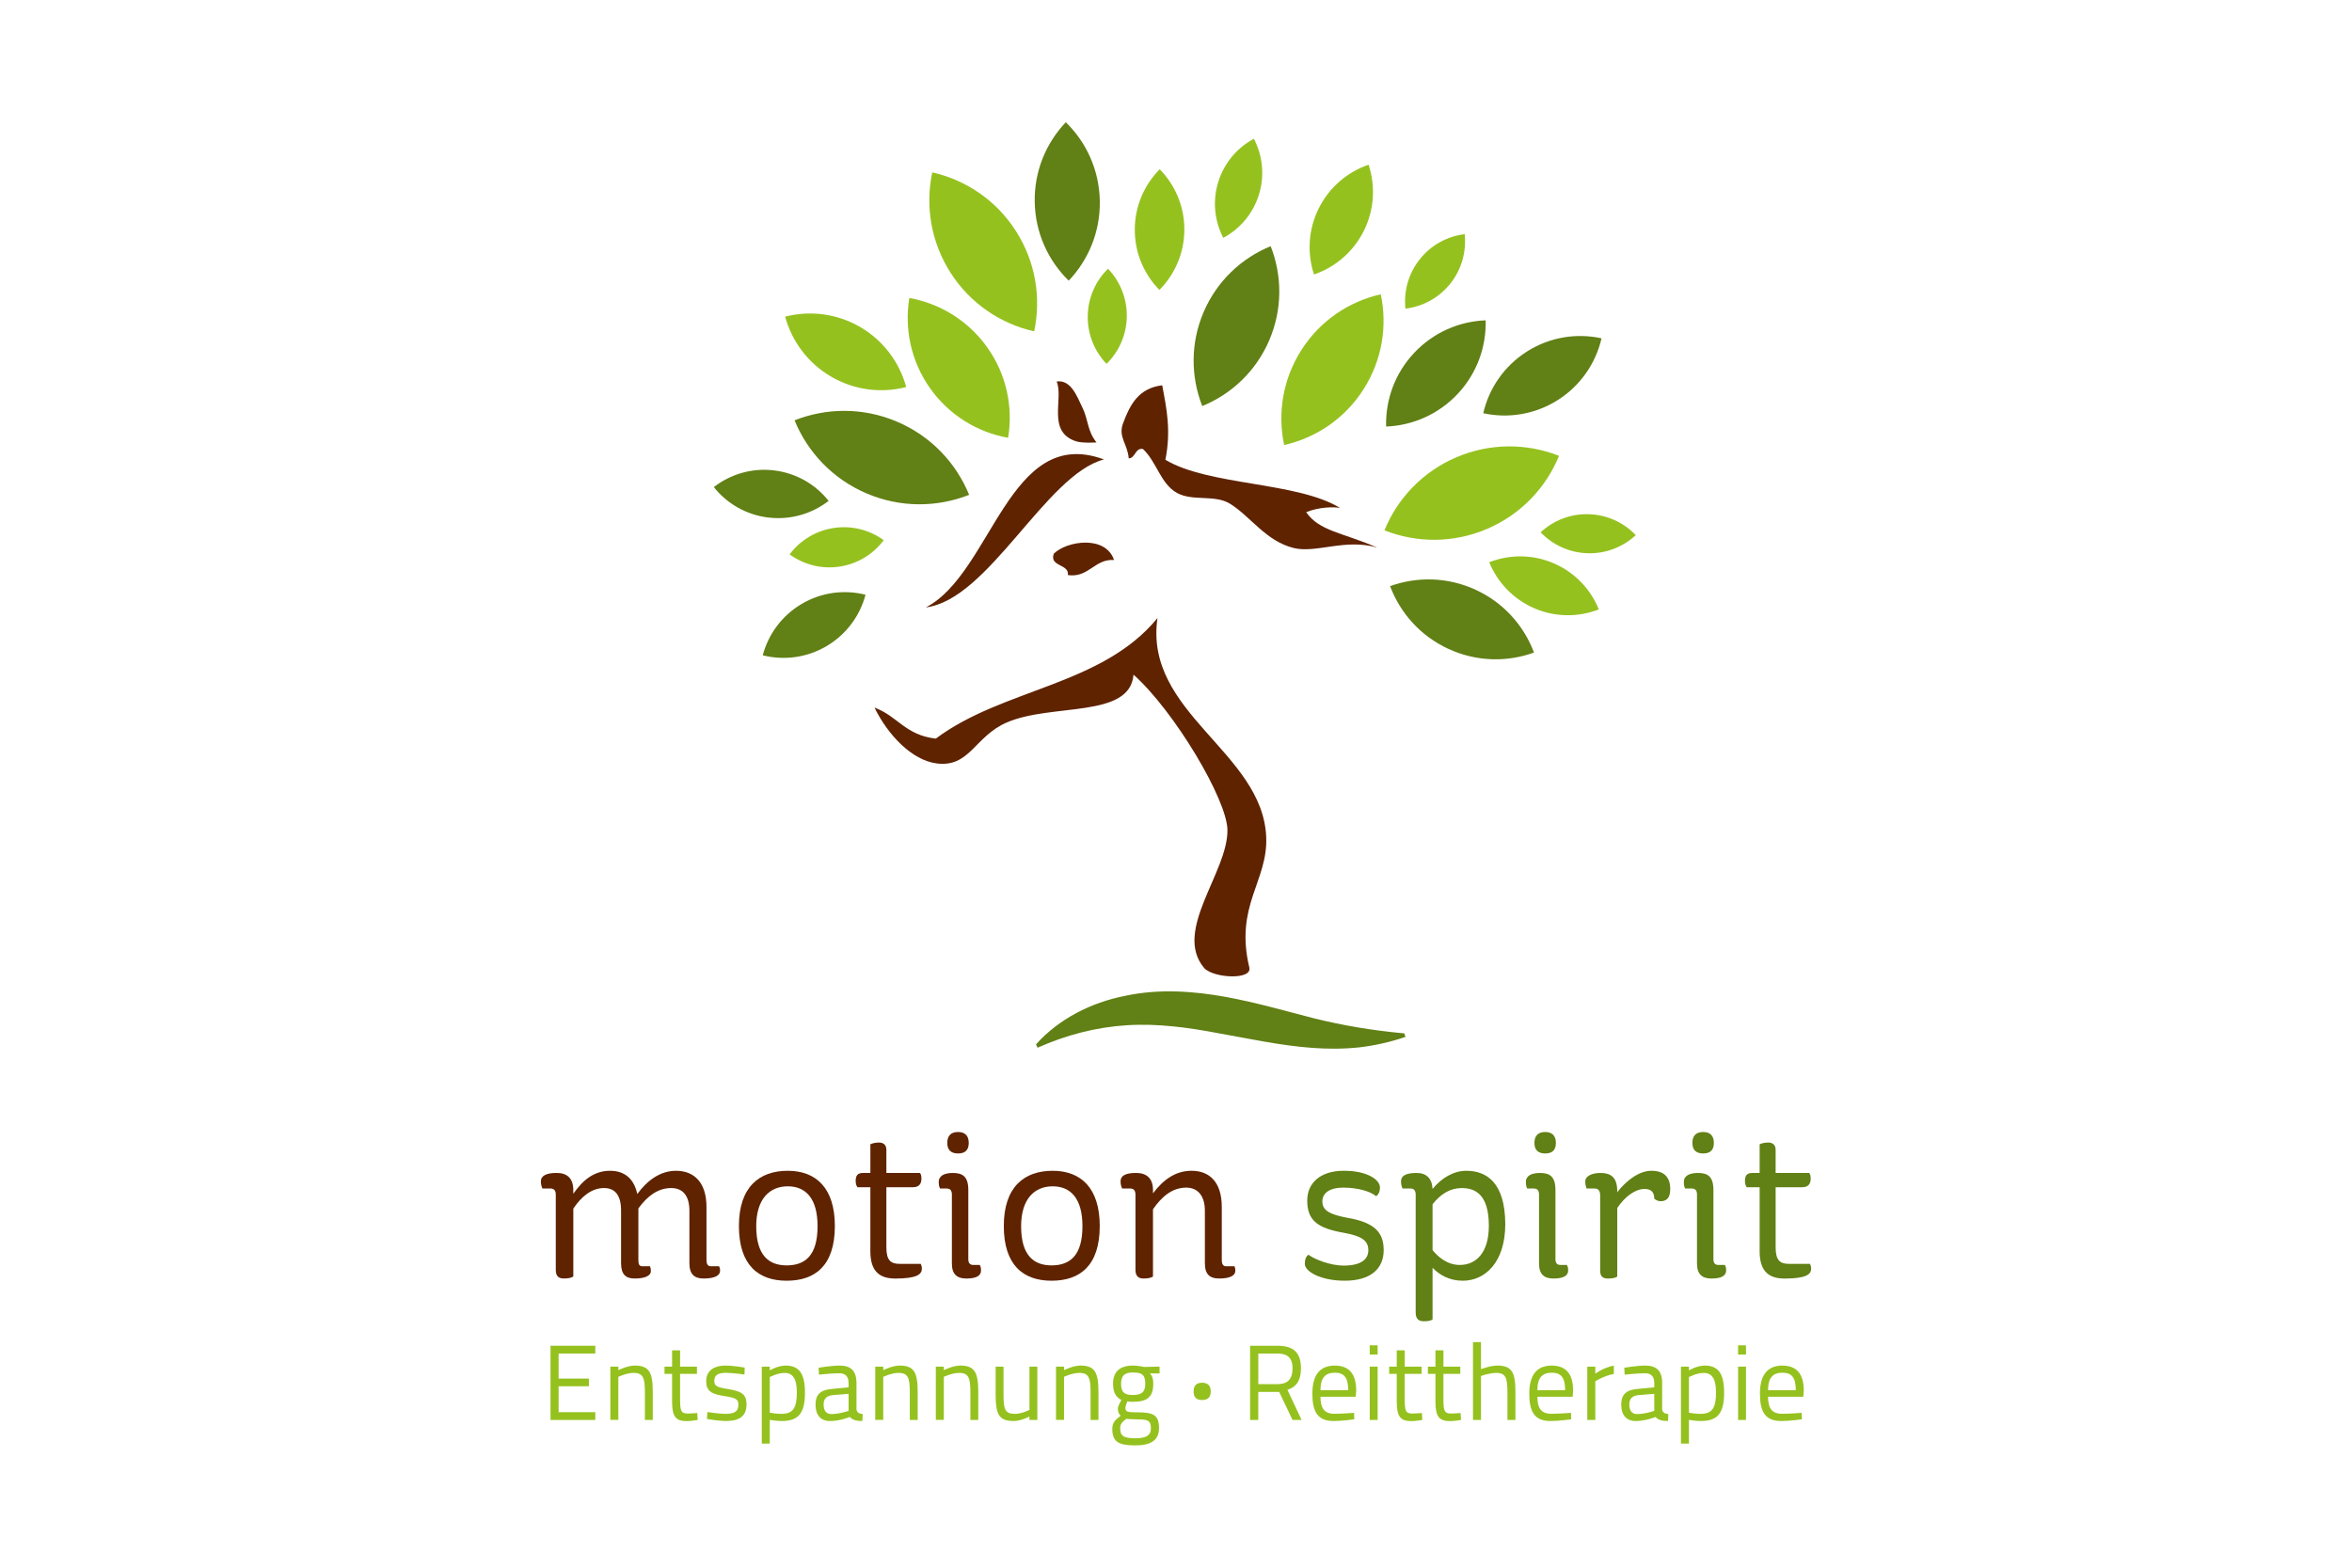 <?xml version="1.0" encoding="UTF-8"?> <svg xmlns="http://www.w3.org/2000/svg" id="Ebene_1" data-name="Ebene 1" viewBox="0 0 1920 1280"><defs><style> .cls-1, .cls-2 { fill: #5f2300; } .cls-1, .cls-3, .cls-4 { fill-rule: evenodd; } .cls-3, .cls-5 { fill: #95c11f; } .cls-6, .cls-4 { fill: #618015; } .cls-7 { fill: #fff; } </style></defs><rect class="cls-7" x="0" width="1920" height="1280"></rect><g><g><g><path class="cls-2" d="M467.99,971.66v3.04c7.87-11.26,16.99-18.77,30.05-18.77,11.62,0,19.49,6.26,22.18,18.95,8.05-10.91,18.6-18.95,31.65-18.95,14.66,0,24.85,9.47,24.85,29.5v43.63c0,2.86,1.08,4.83,3.4,4.83h6.8c.53.89.89,1.61.89,3.75,0,3.75-4.29,6.26-13.41,6.26-7.51,0-11.62-3.4-11.62-12.52v-42.74c0-12.34-5.36-18.6-14.84-18.6-11.09,0-19.67,6.8-26.82,16.63v42.38c0,3.4.89,4.83,3.22,4.83h6.26c.36.89.71,1.97.71,3.93,0,4.12-5.36,6.08-13.23,6.08-7.33,0-11.09-3.4-11.09-12.52v-43.1c0-11.98-4.64-18.24-13.94-18.24-10.2,0-18.6,7.15-25.04,16.81v55.43c-1.6,1.07-4.11,1.61-7.69,1.61s-6.62-1.25-6.62-6.98v-61.51c0-3.76-1.79-5.01-4.47-5.01h-6.44c-.72-1.78-1.25-3.22-1.25-5.9,0-4.47,4.47-6.8,12.87-6.8s13.59,4.29,13.59,13.95Z"></path><path class="cls-2" d="M643.08,955.93c23.25,0,38.44,14.3,38.44,45.06,0,32.54-16.27,44.71-39.34,44.71s-38.98-12.7-38.98-44.71,16.81-45.06,39.88-45.06ZM642.19,1033.17c15.2,0,25.21-8.22,25.21-32.01,0-22.18-9.3-32.54-24.32-32.54s-25.75,10.55-25.75,32.54c0,23.78,10.2,32.01,24.86,32.01Z"></path><path class="cls-2" d="M723.57,969.34v49.18c0,10.73,3.75,13.41,10.9,13.41h17.17c.54,1.25.89,2.15.89,3.94,0,4.65-4.11,8.05-21.64,8.05-11.8,0-20.39-4.83-20.39-22.18v-52.39h-10.55c-.89-1.25-1.43-2.86-1.43-5.01,0-4.12,1.25-6.62,5.91-6.62h6.08v-23.42c1.26-.72,4.11-1.43,6.98-1.43,3.58,0,6.08,1.79,6.08,5.9v18.95h27.36c.89.89,1.25,2.33,1.25,4.65,0,2.86-.89,6.98-6.8,6.98h-21.81Z"></path><path class="cls-2" d="M790.46,971.66v56.51c0,3.4,1.6,4.65,4.11,4.65h5.19c.71,1.08,1.07,2.33,1.07,4.47,0,4.11-3.4,6.61-11.98,6.61-7.33,0-11.8-3.22-11.8-12.16v-56.33c0-3.94-1.79-5.01-4.47-5.01h-5.19c-.72-1.25-1.07-3.04-1.07-5.36,0-5.19,4.83-7.33,11.44-7.33,7.87,0,12.7,2.68,12.7,13.95ZM782.05,924.27c5.72,0,8.76,3.04,8.76,8.94s-3.04,8.58-8.76,8.58-8.76-2.86-8.76-8.58,2.86-8.94,8.76-8.94Z"></path><path class="cls-2" d="M859.31,955.93c23.24,0,38.44,14.3,38.44,45.06,0,32.54-16.27,44.71-39.34,44.71s-38.98-12.7-38.98-44.71,16.81-45.06,39.88-45.06ZM858.41,1033.17c15.2,0,25.22-8.22,25.22-32.01,0-22.18-9.3-32.54-24.32-32.54s-25.75,10.55-25.75,32.54c0,23.78,10.19,32.01,24.85,32.01Z"></path><path class="cls-2" d="M941.22,971.66v2.68c8.22-10.91,18.24-18.42,31.47-18.42,14.84,0,24.68,9.47,24.68,29.5v43.63c0,2.86,1.07,4.83,3.39,4.83h6.97c.36.89.71,1.61.71,3.75,0,3.75-4.11,6.26-13.23,6.26-7.69,0-11.63-3.4-11.63-12.52v-42.74c0-12.34-5.9-18.95-15.19-18.95-11.45,0-20.03,7.33-27.18,17.7v54.9c-1.61,1.07-4.12,1.61-7.69,1.61-3.39,0-6.61-1.25-6.61-6.98v-61.51c0-3.76-1.79-5.01-4.47-5.01h-6.44c-.71-1.78-1.25-3.22-1.25-5.9,0-4.47,3.93-6.8,12.7-6.8s13.77,4.65,13.77,13.95Z"></path><path class="cls-6" d="M1126.5,969.52c0,3.39-1.25,6.08-3.22,7.15-3.93-3.58-14.3-6.98-26.64-6.98s-17.17,5.19-17.17,11.26c0,7.51,6.27,10.73,20.57,13.41,20.92,3.57,29.5,11.09,29.5,26.29s-10.55,25.04-31.83,25.04c-19.31,0-32.55-7.33-32.55-13.77,0-3.75.9-5.72,2.86-7.51,5.18,3.94,18.24,8.94,28.79,8.94,15.02,0,20.2-5.72,20.2-12.52,0-8.05-5.54-11.62-20.2-14.3-21.64-3.75-29.68-10.37-29.68-26.29,0-13.77,10.01-24.32,29.86-24.32s29.5,7.69,29.5,13.59Z"></path><path class="cls-6" d="M1169.43,970.77c7.16-8.77,16.99-14.84,27.54-14.84,16.27,0,31.65,9.3,31.83,43.45,0,31.47-16.63,46.32-34.69,46.32-11.09,0-19.13-4.83-24.68-10.55v42.2c-1.79,1.08-3.58,1.43-7.16,1.43-3.39,0-6.61-1.25-6.61-6.98v-96.38c0-3.76-1.79-5.01-4.29-5.01h-6.44c-.71-1.78-1.25-3.22-1.25-5.9,0-4.47,3.94-6.8,12.7-6.8,8.22,0,12.69,4.65,13.05,13.06ZM1169.43,983.29v37.37c3.93,5.01,11.63,12.16,22.18,12.16,13.41,0,23.78-10.01,23.78-32.01,0-25.75-11.26-30.76-22.18-30.76-9.47,0-17.16,4.83-23.78,13.23Z"></path><path class="cls-6" d="M1269.76,971.66v56.51c0,3.4,1.6,4.65,4.11,4.65h5.19c.71,1.08,1.07,2.33,1.07,4.47,0,4.11-3.39,6.61-11.98,6.61-7.33,0-11.8-3.22-11.8-12.16v-56.33c0-3.94-1.79-5.01-4.47-5.01h-5.19c-.71-1.25-1.07-3.04-1.07-5.36,0-5.19,4.83-7.33,11.44-7.33,7.87,0,12.7,2.68,12.7,13.95ZM1261.35,924.27c5.72,0,8.76,3.04,8.76,8.94s-3.04,8.58-8.76,8.58-8.76-2.86-8.76-8.58,2.86-8.94,8.76-8.94Z"></path><path class="cls-6" d="M1320.19,972.55v.89c7.33-9.47,17.88-17.52,27.89-17.52s15.38,4.83,15.38,15.02c0,7.33-3.22,9.84-7.87,9.84-2.14,0-4.11-1.08-5.18-2.15,0-4.65-1.97-7.87-7.87-7.87-7.69,0-16.09,6.26-22.35,15.56v55.97c-1.25,1.07-4.12,1.61-7.51,1.61s-6.43-.89-6.43-6.44v-61.51c0-3.75-1.61-5.54-4.48-5.54h-6.61c-.71-1.97-1.08-3.57-1.08-5.9,0-3.75,4.64-6.8,12.34-6.8,8.58,0,13.77,3.58,13.77,14.84Z"></path><path class="cls-6" d="M1398.71,971.66v56.51c0,3.4,1.61,4.65,4.12,4.65h5.18c.71,1.08,1.08,2.33,1.08,4.47,0,4.11-3.39,6.61-11.98,6.61-7.33,0-11.8-3.22-11.8-12.16v-56.33c0-3.94-1.79-5.01-4.48-5.01h-5.18c-.71-1.25-1.08-3.04-1.08-5.36,0-5.19,4.83-7.33,11.45-7.33,7.86,0,12.69,2.68,12.69,13.95ZM1390.31,924.27c5.72,0,8.76,3.04,8.76,8.94s-3.04,8.58-8.76,8.58-8.77-2.86-8.77-8.58,2.86-8.94,8.77-8.94Z"></path><path class="cls-6" d="M1449.5,969.34v49.18c0,10.73,3.75,13.41,10.91,13.41h17.17c.53,1.25.89,2.15.89,3.94,0,4.65-4.12,8.05-21.64,8.05-11.8,0-20.39-4.83-20.39-22.18v-52.39h-10.55c-.89-1.25-1.43-2.86-1.43-5.01,0-4.12,1.25-6.62,5.9-6.62h6.08v-23.42c1.25-.72,4.12-1.43,6.97-1.43,3.58,0,6.08,1.79,6.08,5.9v18.95h27.36c.9.89,1.25,2.33,1.25,4.65,0,2.86-.89,6.98-6.8,6.98h-21.81Z"></path></g><g><path class="cls-5" d="M449.4,1098.78h36.56v6.35h-29.95v20.46h24.72v6.27h-24.72v21.16h29.95v6.36h-36.56v-60.59Z"></path><path class="cls-5" d="M498.24,1159.37v-43.53h6.53v2.87s7.31-3.74,13.49-3.74c11.93,0,14.62,5.92,14.62,21.76v22.63h-6.44v-22.55c0-11.58-1.3-15.85-9.22-15.85-5.75,0-12.45,3.22-12.45,3.22v35.17h-6.53Z"></path><path class="cls-5" d="M555.17,1121.76v20.29c0,9.49.53,12.1,6.27,12.1,2.44,0,7.75-.44,7.75-.44l.35,5.66s-5.75.96-8.8.96c-8.96,0-12.1-3.4-12.1-15.93v-22.64h-6.18v-5.92h6.18v-13.32h6.53v13.32h13.76v5.92h-13.76Z"></path><path class="cls-5" d="M607.75,1122.28s-9.66-1.39-15.23-1.39-9.4,1.39-9.4,6.53c0,4.09,2,5.31,10.61,6.62,11.5,1.83,15.68,4.18,15.68,12.62,0,10.18-6.44,13.58-16.98,13.58-5.57,0-15.32-1.66-15.32-1.66l.34-5.66s9.93,1.48,14.37,1.48c7.14,0,10.97-1.57,10.97-7.49,0-4.52-2.26-5.57-10.97-6.96-10.62-1.65-15.32-3.74-15.32-12.27,0-9.58,7.75-12.71,15.67-12.71,6.53,0,15.76,1.65,15.76,1.65l-.18,5.66Z"></path><path class="cls-5" d="M621.86,1115.84h6.53v3.05s6.53-3.92,12.97-3.92c10.97,0,15.76,6.53,15.76,22.11,0,17.06-5.49,23.16-18.98,23.16-4.09,0-8.53-.7-9.75-.96v19.41h-6.53v-62.85ZM628.39,1124.37v29.08c1.13.26,5.65.95,9.4.95,9.58,0,12.71-4.79,12.71-17.5,0-11.75-3.75-15.93-10.01-15.93-5.75,0-12.1,3.4-12.1,3.4Z"></path><path class="cls-5" d="M699.17,1150.58c.17,2.79,2.26,3.66,5.05,4.01l-.26,5.66c-5.22,0-8.01-.96-10.27-3.31,0,0-7.84,3.31-16.11,3.31-7.57,0-11.84-4.79-11.84-13.32s4.26-12.1,13.23-12.88l13.75-1.31v-3.57c0-5.48-2.79-7.92-7.57-7.92-6.36,0-16.63,1.13-16.63,1.13l-.26-5.66s10.44-1.74,17.15-1.74c9.22,0,13.75,4.35,13.75,14.19v21.41ZM679.84,1139.09c-5.31.52-7.49,3.22-7.49,7.66,0,5.05,2.26,7.83,6.18,7.83,6.61,0,14.19-2.61,14.19-2.61v-13.93l-12.88,1.04Z"></path><path class="cls-5" d="M714.49,1159.37v-43.53h6.53v2.87s7.31-3.74,13.5-3.74c11.92,0,14.62,5.92,14.62,21.76v22.63h-6.44v-22.55c0-11.58-1.3-15.85-9.23-15.85-5.75,0-12.45,3.22-12.45,3.22v35.17h-6.53Z"></path><path class="cls-5" d="M763.94,1159.37v-43.53h6.53v2.87s7.31-3.74,13.5-3.74c11.92,0,14.62,5.92,14.62,21.76v22.63h-6.44v-22.55c0-11.58-1.3-15.85-9.23-15.85-5.75,0-12.45,3.22-12.45,3.22v35.17h-6.53Z"></path><path class="cls-5" d="M846.81,1115.84v43.53h-6.44v-2.79s-6.79,3.66-12.89,3.66c-12.19,0-14.71-5.57-14.71-21.68v-22.72h6.44v22.63c0,12.01,1.05,15.93,9.23,15.93,5.74,0,11.93-3.22,11.93-3.22v-35.35h6.44Z"></path><path class="cls-5" d="M862.05,1159.37v-43.53h6.53v2.87s7.31-3.74,13.49-3.74c11.93,0,14.63,5.92,14.63,21.76v22.63h-6.44v-22.55c0-11.58-1.31-15.85-9.23-15.85-5.75,0-12.45,3.22-12.45,3.22v35.17h-6.53Z"></path><path class="cls-5" d="M908.01,1166.68c0-5.05,2.35-7.4,6.88-10.8-1.57-1.05-2.35-3.31-2.35-6.01,0-1.66,2.87-6.88,2.87-6.88-3.57-1.65-6.8-5.05-6.8-13.15,0-10.71,6.54-14.88,16.2-14.88,4.35,0,9.05,1.13,9.05,1.13l12.71-.26v5.57h-7.84c1.57,1.65,2.7,3.83,2.7,8.45,0,11.41-5.57,14.71-16.89,14.71-.79,0-3.31-.17-4.26-.35,0,0-1.57,3.83-1.57,4.96,0,3.48.78,4,10.53,4,12.45,0,16.89,2.43,16.89,12.79s-7.14,14.19-19.42,14.19c-13.75,0-18.72-3.05-18.72-13.49ZM919.33,1158.5c-3.57,2.7-4.88,4.26-4.88,7.66,0,6.01,2.53,8.18,12.36,8.18,8.79,0,12.71-2.35,12.71-8.09,0-6.62-2.87-7.31-10.71-7.31-3.13,0-9.49-.44-9.49-.44ZM934.91,1129.86c0-7.49-2.78-9.23-10.18-9.23-6.44,0-9.57,2.35-9.57,9.23,0,6.27,2.17,9.14,9.4,9.14s10.35-2.26,10.35-9.14Z"></path><path class="cls-5" d="M981.32,1128.99c4.61,0,7.05,2.27,7.05,7.23,0,4.62-2.44,6.88-7.05,6.88s-6.97-2.26-6.97-6.88c0-4.96,2.35-7.23,6.97-7.23Z"></path><path class="cls-5" d="M1044.25,1136.48h-17.07v22.89h-6.7v-60.59h22.29c12.97,0,19.24,5.4,19.24,18.46,0,9.31-3.31,15.15-11.06,17.5l11.58,24.64h-7.4l-10.88-22.89ZM1042.77,1105.13h-15.58v24.99h15.67c9.23,0,12.27-5.14,12.27-12.89,0-8.36-3.92-12.1-12.36-12.1Z"></path><path class="cls-5" d="M1105.37,1153.54l.17,5.31s-9.84,1.4-16.89,1.4c-13.06,0-17.33-7.57-17.33-22.37,0-16.54,7.23-22.89,18.28-22.89s17.5,6.09,17.5,20.37l-.35,5.05h-28.82c.09,9.14,2.87,13.93,11.5,13.93,6.53,0,15.93-.78,15.93-.78ZM1100.58,1135.08c0-10.45-3.4-14.28-10.97-14.28s-11.67,4.09-11.67,14.28h22.64Z"></path><path class="cls-5" d="M1118.16,1098.43h6.44v7.57h-6.44v-7.57ZM1118.16,1115.84h6.44v43.53h-6.44v-43.53Z"></path><path class="cls-5" d="M1146.72,1121.76v20.29c0,9.49.52,12.1,6.27,12.1,2.44,0,7.75-.44,7.75-.44l.35,5.66s-5.74.96-8.79.96c-8.96,0-12.1-3.4-12.1-15.93v-22.64h-6.18v-5.92h6.18v-13.32h6.53v13.32h13.76v5.92h-13.76Z"></path><path class="cls-5" d="M1178.32,1121.76v20.29c0,9.49.52,12.1,6.27,12.1,2.44,0,7.75-.44,7.75-.44l.35,5.66s-5.74.96-8.79.96c-8.96,0-12.1-3.4-12.1-15.93v-22.64h-6.18v-5.92h6.18v-13.32h6.53v13.32h13.76v5.92h-13.76Z"></path><path class="cls-5" d="M1202.44,1159.37v-63.55h6.53v22.11s7.31-2.96,13.41-2.96c12.01,0,14.71,5.92,14.71,21.67v22.72h-6.53v-22.63c0-11.49-1.3-15.76-9.14-15.76-5.83,0-12.45,2.53-12.45,2.53v35.87h-6.53Z"></path><path class="cls-5" d="M1282.44,1153.54l.17,5.31s-9.84,1.4-16.89,1.4c-13.06,0-17.33-7.57-17.33-22.37,0-16.54,7.23-22.89,18.28-22.89s17.5,6.09,17.5,20.37l-.35,5.05h-28.82c.09,9.14,2.87,13.93,11.5,13.93,6.53,0,15.93-.78,15.93-.78ZM1277.65,1135.08c0-10.45-3.4-14.28-10.97-14.28s-11.67,4.09-11.67,14.28h22.64Z"></path><path class="cls-5" d="M1295.76,1115.84h6.53v5.75s6.7-5.05,15.14-6.61v6.79c-8.18,1.57-15.14,6.01-15.14,6.01v31.6h-6.53v-43.53Z"></path><path class="cls-5" d="M1356.87,1150.58c.18,2.79,2.27,3.66,5.05,4.01l-.26,5.66c-5.22,0-8.01-.96-10.27-3.31,0,0-7.83,3.31-16.1,3.31-7.57,0-11.84-4.79-11.84-13.32s4.27-12.1,13.23-12.88l13.75-1.31v-3.57c0-5.48-2.79-7.92-7.57-7.92-6.35,0-16.63,1.13-16.63,1.13l-.26-5.66s10.45-1.74,17.15-1.74c9.23,0,13.75,4.35,13.75,14.19v21.41ZM1337.54,1139.09c-5.31.52-7.49,3.22-7.49,7.66,0,5.05,2.26,7.83,6.18,7.83,6.61,0,14.19-2.61,14.19-2.61v-13.93l-12.88,1.04Z"></path><path class="cls-5" d="M1372.19,1115.84h6.53v3.05s6.53-3.92,12.97-3.92c10.97,0,15.76,6.53,15.76,22.11,0,17.06-5.48,23.16-18.98,23.16-4.09,0-8.53-.7-9.75-.96v19.41h-6.53v-62.85ZM1378.72,1124.37v29.08c1.13.26,5.65.95,9.4.95,9.58,0,12.71-4.79,12.71-17.5,0-11.75-3.75-15.93-10.01-15.93-5.74,0-12.1,3.4-12.1,3.4Z"></path><path class="cls-5" d="M1418.85,1098.43h6.44v7.57h-6.44v-7.57ZM1418.85,1115.84h6.44v43.53h-6.44v-43.53Z"></path><path class="cls-5" d="M1470.74,1153.54l.17,5.31s-9.84,1.4-16.89,1.4c-13.06,0-17.33-7.57-17.33-22.37,0-16.54,7.23-22.89,18.28-22.89s17.5,6.09,17.5,20.37l-.35,5.05h-28.82c.09,9.14,2.87,13.93,11.5,13.93,6.53,0,15.93-.78,15.93-.78ZM1465.95,1135.08c0-10.45-3.4-14.28-10.97-14.28s-11.67,4.09-11.67,14.28h22.64Z"></path></g></g><g><g><g><path class="cls-1" d="M901.16,375.14c-47.43,12.39-93.99,114.43-145.38,120.8,54.04-27.83,67.82-149.64,145.38-120.8Z"></path><g><path class="cls-1" d="M860.22,452.1c-3.76,10.8,12.82,8.23,11.5,17.43,16.91,2.51,21.77-13.28,37.68-12.33-6.92-20.52-38.74-15.55-49.19-5.1Z"></path><path class="cls-1" d="M944.87,504.65c-45.43,55.42-126.13,57.31-180.96,98.43-25.09-2.9-31.08-18.39-50.04-25.34,10.82,22.12,30.37,43.05,50.91,45.61,26.98,3.35,30.81-22.1,57.09-33.46,36.8-15.95,100.53-3.08,103.45-39.03,33.19,29.53,76.37,101.97,76.67,126.77.42,34.73-44.66,82.12-19.04,112.71,7.68,8.39,39.39,9.99,36.91-.35-12.13-50.55,15.21-70.49,13.79-106.38-2.73-69.67-100.04-101.5-88.77-178.96Z"></path><path class="cls-1" d="M1124.4,447.14c-28.34-12.33-47.49-13.41-58.15-28.98,10.73-4.29,22.87-4.42,27.68-3.41-34.88-21.47-107.38-18.13-142.6-39.35,4.83-24.01.88-42.25-2.57-60.81-19.3,2.32-26.32,15.77-32,31.09-4.14,11.17,3.71,16.73,4.65,28.58,5.5-.12,5.24-8.9,11.62-7.64,11.3,10.61,14.37,28.45,27.79,35.85,12.94,7.11,30.86,1.07,43.38,8.89,16.87,10.52,29.19,30.52,51.97,36.11,18.19,4.46,42.14-8.02,68.23-.35Z"></path><path class="cls-1" d="M878.24,360.27c-23.93-7.98-9.69-35.09-15.7-48.78,11.77-1.72,16.74,12.33,21.13,21.45,4.98,10.35,3.73,18.55,11.43,28.3,0,0-11.49.81-16.85-.97Z"></path></g></g><path class="cls-6" d="M845.72,852.71c18.5-20.67,44.74-34.09,72.66-39.6,27.99-6.07,56.67-3.78,82.36.88,25.92,4.81,49.29,11.66,72.26,17.56,23.08,5.62,46.01,9.69,73.39,12.2l.93,2.88c-12.17,4.14-24.79,7.01-37.61,8.52-12.85,1.37-25.79,1.37-38.6.43-25.71-1.88-50.8-7.42-75.81-11.83-24.91-4.78-50.13-8.25-75.3-6.66-25.14,1.54-49.87,8-73.01,18.37l-1.26-2.75Z"></path></g><path class="cls-3" d="M926.36,187.43c-.07,19.2,7.64,36.6,20.09,49.32,12.54-12.65,20.32-30.02,20.37-49.23.05-19.21-7.65-36.62-20.13-49.31-12.53,12.64-20.3,30.02-20.33,49.22Z"></path><path class="cls-3" d="M775.98,222.73c16.21,25.31,41.1,41.69,68.25,47.82,5.76-27.23,1.28-56.68-14.95-81.97-16.2-25.31-41.08-41.71-68.25-47.84-5.77,27.24-1.25,56.68,14.95,81.98Z"></path><path class="cls-3" d="M678.56,307.58c19.26,11.21,41.22,13.58,61.2,8.44-5.4-19.91-18.36-37.83-37.6-49.03-19.27-11.2-41.24-13.58-61.22-8.44,5.42,19.91,18.36,37.82,37.62,49.03Z"></path><path class="cls-3" d="M1159.01,211.67c9.41-11.85,22.71-18.8,36.65-20.48,1.48,13.95-2.28,28.47-11.67,40.32-9.45,11.86-22.74,18.81-36.7,20.5-1.47-13.96,2.3-28.5,11.73-40.34Z"></path><path class="cls-3" d="M1213.89,431.86c-27.77,11.86-57.68,11.42-83.74,1.16,10.61-25.91,31-47.84,58.78-59.68,27.78-11.86,57.71-11.42,83.75-1.16-10.61,25.89-30.99,47.83-58.78,59.68Z"></path><path class="cls-3" d="M1112.99,318.02c-15.36,23.99-38.95,39.53-64.7,45.35-5.48-25.84-1.21-53.76,14.17-77.75,15.37-23.99,38.95-39.52,64.69-45.33,5.49,25.82,1.21,53.74-14.16,77.72Z"></path><path class="cls-3" d="M1296.03,451.72c-15.15-.46-28.68-6.96-38.38-17.1,10.33-9.55,24.19-15.25,39.31-14.78,15.15.45,28.68,6.94,38.37,17.1-10.3,9.54-24.19,15.24-39.3,14.77Z"></path><path class="cls-3" d="M685.37,462.62c14.99-2.26,27.62-10.33,36.03-21.58-11.35-8.24-25.83-12.22-40.79-9.95-14.99,2.26-27.64,10.34-36.03,21.56,11.37,8.24,25.83,12.24,40.79,9.97Z"></path><path class="cls-3" d="M1252.54,496.67c17.43,7.5,36.25,7.28,52.61.9-6.61-16.32-19.38-30.12-36.8-37.65-17.45-7.5-36.26-7.26-52.66-.88,6.66,16.3,19.43,30.12,36.85,37.63Z"></path><path class="cls-3" d="M759.2,316.96c15.72,22.24,38.9,36.06,63.76,40.51,4.11-24.91-1.16-51.4-16.9-73.64-15.72-22.25-38.91-36.05-63.75-40.53-4.1,24.9,1.18,51.41,16.89,73.67Z"></path><g><path class="cls-4" d="M844.68,164.98c.46,25.21,11.02,47.86,27.73,64.18,16.11-16.92,25.86-39.94,25.39-65.16-.46-25.23-11.02-47.86-27.74-64.19-16.11,16.91-25.85,39.94-25.38,65.16Z"></path><path class="cls-4" d="M707.4,402.86c27.78,11.87,57.7,11.42,83.74,1.17-10.59-25.89-30.98-47.84-58.77-59.69-27.78-11.86-57.71-11.42-83.75-1.15,10.61,25.89,30.98,47.81,58.78,59.67Z"></path><path class="cls-4" d="M1189.96,321.59c-15.86,16.89-37.02,25.84-58.44,26.68-.56-21.47,6.96-43.16,22.82-60.07,15.84-16.91,37-25.83,58.44-26.65.56,21.43-6.97,43.13-22.82,60.04Z"></path><path class="cls-4" d="M1271.65,326.65c-18.83,11.91-40.68,15.12-60.83,10.75,4.64-20.14,16.91-38.5,35.72-50.42,18.84-11.93,40.69-15.14,60.85-10.75-4.67,20.11-16.94,38.49-35.74,50.43Z"></path><path class="cls-4" d="M1182.38,529.8c-22.91-10.55-39.37-29.34-47.61-51.23,21.98-7.91,46.97-7.57,69.89,3,22.89,10.56,39.36,29.36,47.58,51.24-21.94,7.93-46.95,7.58-69.85-3.01Z"></path><path class="cls-4" d="M627.26,422.57c-18.27-2.19-33.95-11.53-44.56-24.86,13.48-10.45,30.91-15.84,49.16-13.63,18.29,2.18,33.95,11.53,44.57,24.88-13.47,10.42-30.92,15.79-49.17,13.6Z"></path><path class="cls-4" d="M674.76,527.54c16.35-9.64,27.26-24.96,31.79-41.95-17.08-4.29-35.75-2.15-52.1,7.49-16.35,9.65-27.28,24.97-31.8,41.96,17.06,4.28,35.75,2.14,52.11-7.5Z"></path><path class="cls-4" d="M982.55,254.81c-10.89,25.44-10.5,52.87-1.12,76.73,23.74-9.7,43.83-28.34,54.72-53.78,10.89-25.47,10.5-52.89,1.13-76.75-23.71,9.7-43.83,28.35-54.73,53.79Z"></path></g><path class="cls-3" d="M1113.35,188.45c8.69-17.48,9.5-36.79,3.88-53.97-17.11,5.88-32.01,18.2-40.7,35.67-8.7,17.48-9.52,36.81-3.87,53.97,17.1-5.88,32.01-18.22,40.69-35.67Z"></path><path class="cls-3" d="M887.96,258.02c-.25,15.13,5.64,28.93,15.33,39.08,10.02-9.85,16.31-23.47,16.54-38.59.24-15.15-5.64-28.97-15.34-39.1-10.01,9.83-16.31,23.47-16.53,38.61Z"></path><path class="cls-3" d="M1027.71,158.88c-4.87,15.77-15.64,28.08-29.12,35.31-7.04-13.56-8.97-29.82-4.11-45.56,4.88-15.79,15.63-28.11,29.1-35.33,7.05,13.57,9,29.8,4.13,45.58Z"></path></g></g></svg> 
